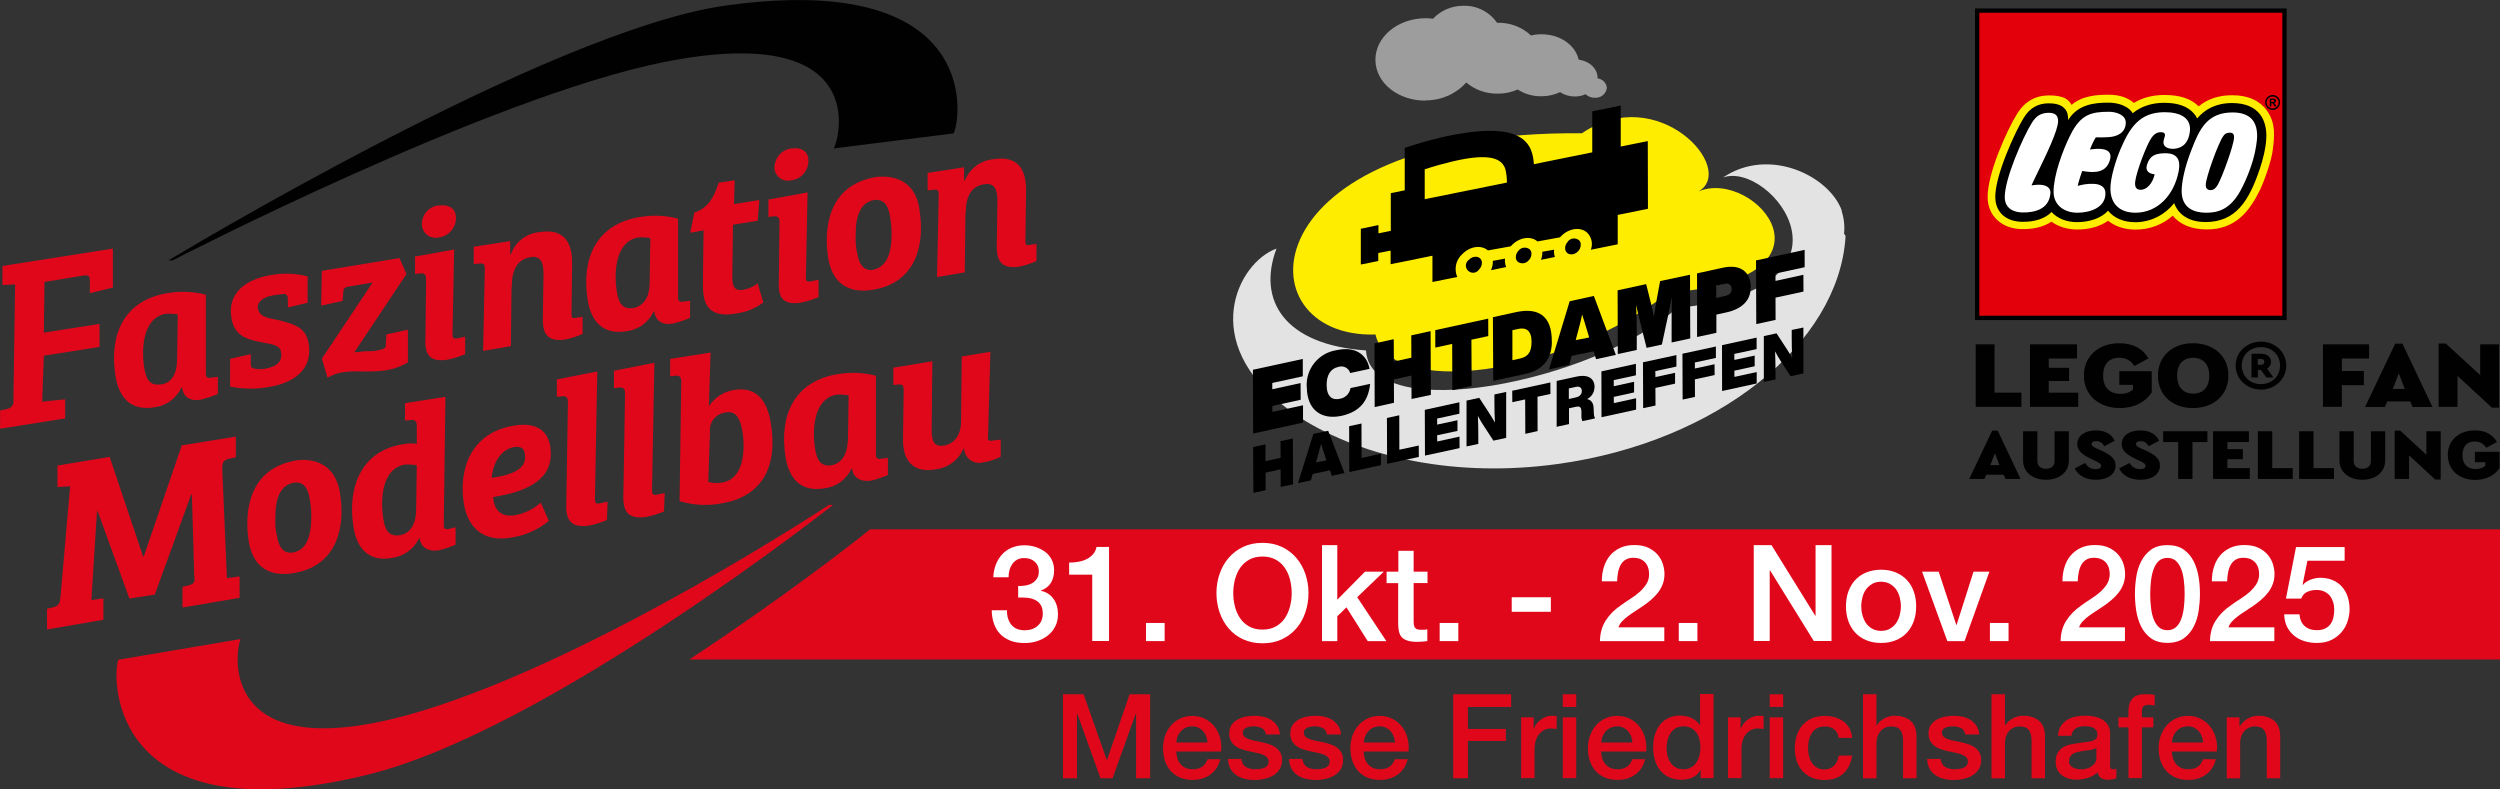 <svg viewBox="0 0 297.69 94" xmlns="http://www.w3.org/2000/svg" data-name="Ebene 2" id="Ebene_2">
  <rect x="0" y="0" width="297.69" height="94" fill="#333333" stroke="none"/>
  <defs>
    <style>
      .cls-1, .cls-2, .cls-3 {
        fill-rule: evenodd;
      }

      .cls-1, .cls-4 {
        fill: #ffed00;
      }

      .cls-5 {
        fill: #010101;
      }

      .cls-6 {
        fill: #e3e3e3;
      }

      .cls-7 {
        fill: #9d9d9d;
      }

      .cls-8 {
        isolation: isolate;
      }

      .cls-9 {
        fill: #fff;
      }

      .cls-3 {
        fill: #e3000b;
      }

      .cls-10 {
        fill: #e1071b;
      }
    </style>
  </defs>
  <g data-name="Ebene 1" id="Ebene_1-2">
    <path d="M103.61,63.03l-1.3,1.03c-.7.55-9.17,7.2-20.23,14.47h215.61v-15.5H103.61Z" class="cls-10"></path>
    <g data-name="Ebene 1-2" id="Ebene_1-2">
      <path d="M98.7,60.13s-27.33,18.05-48.32,24.48c-23.64,7.19-22.61-6.04-21.74-8.51l-14.55,2.46c-.84,2.46-.76,21.09,29.6,13.71,21.37-5.2,55.51-32.15,55.51-32.15h-.5Z" class="cls-10"></path>
      <path d="M20.54,31.01S58.25,11.54,79.15,7.37c23.53-4.64,21.18,8.03,20.14,10.3l14.27-1.79c1.04-2.35,2.83-19.39-27.14-15.22C65.33,3.59,20.06,31.01,20.06,31.01" class="cls-5"></path>
      <g>
        <path d="M13.07,54.45l3.97,11.81h.08l4.53-13.23,6.43-1.04v2.46l-.95.2c-.56.2-.67.48-.67,1.15l.56,13.04,1.51-.2v2.55l-6.8,1.15v-2.46l.84-.2c.56-.2.67-.39.56-1.15l-.28-9.65h-.08l-4.34,11.92-3.02.48-3.78-10.41h-.08l-.67,10.58,1.43-.2v2.55l-6.71,1.15v-2.46l.84-.2c.56-.2.67-.39.76-1.15l1.15-13.23-1.51.08v-2.55l6.24-1.04v.06Z" class="cls-10"></path>
        <path d="M40.48,58.71c.67,3.97-.28,8.7-5.57,9.54-2.94.48-4.81-.84-5.29-3.78-.56-3.58,0-8.7,5.68-9.65,1.59-.2,4.53,0,5.2,3.89h-.03ZM37.07,61.45c0-.7-.08-1.4-.2-2.07-.2-1.31-.76-2.07-1.9-1.9-1.51.28-2.18,1.71-2.18,4.06-.03.78,0,1.59.2,2.35.2,1.23.76,2.07,1.9,1.9,1.51-.28,2.18-1.71,2.18-4.34Z" class="cls-10"></path>
        <path d="M52.85,62.51c0,.39.08.56.56.48l.84-.2v2.07c-.64.28-1.31.5-1.99.67-1.31.2-2.18-.39-2.27-1.43h-.08c-.64,1.29-1.87,2.18-3.3,2.35-2.83.48-4.17-1.31-4.53-3.78-.76-4.92,1.15-8.98,5.76-9.74.59-.14,1.2-.17,1.79-.08v-2.18c0-.48-.2-.67-.56-.67l-.84.08v-2.07l4.81-.76-.2,15.22v.03ZM49.55,60.8l.08-5.4c-.48-.08-.95-.11-1.43-.08-2.74.48-2.94,4.17-2.55,6.52.2,1.15.56,2.07,1.9,1.9s1.99-1.43,1.99-2.94Z" class="cls-10"></path>
        <path d="M65.52,53.22c.56,3.69-2.46,5.29-6.8,5.96.08,1.31.76,2.46,2.55,2.18,1.18-.2,2.24-.73,3.13-1.51l.95,2.18c-1.29,1.06-2.88,1.76-4.53,1.99-3.3.56-5.09-1.23-5.57-3.97-.67-3.97.67-8.51,5.96-9.37,2.46-.39,3.97.39,4.34,2.55h-.03ZM61.27,53.22c-1.71.28-2.55,1.99-2.74,3.69,2.66-.39,4.25-1.15,3.97-2.83-.08-.76-.56-.95-1.23-.84v-.03Z" class="cls-10"></path>
        <path d="M71.12,44.24l-.28,15.22c0,.48.2.56.56.48l.95-.2-.08,2.18c-.7.31-1.43.53-2.18.67-1.99.28-2.74-.56-2.66-2.55l.2-12.2c0-.48-.2-.67-.56-.67l-.76.08v-2.07s4.81-.95,4.81-.95Z" class="cls-10"></path>
        <path d="M77.92,43.21l-.28,15.22c0,.48.2.56.56.48l.95-.2-.08,2.18c-.7.31-1.43.53-2.18.67-1.99.28-2.74-.56-2.66-2.55l.2-12.2c0-.48-.2-.67-.56-.67l-.76.08v-2.07s4.81-.95,4.81-.95Z" class="cls-10"></path>
        <path d="M84.44,48.33h0c.7-1.04,1.79-1.73,3.02-1.9,2.35-.39,3.89.95,4.34,4.06.84,5.2-1.15,8.7-5.96,9.46-1.65.31-3.33.2-4.92-.28l.2-14.27c0-.48-.2-.67-.56-.67l-.76.08v-2.07l4.81-.76-.2,6.32.03.03ZM84.35,57.39c.53.14,1.06.17,1.59.08,2.66-.39,2.83-3.89,2.46-6.16-.28-1.59-.84-2.46-2.07-2.18-1.12.17-1.9,1.15-1.79,2.27l-.2,5.96v.03Z" class="cls-10"></path>
        <path d="M104.3,54.17c0,.39.2.48.48.48.08,0,.39-.08.56-.08.14,0,.28,0,.39-.08v2.07c-.64.28-1.31.5-1.99.67-1.43.2-2.18-.48-2.27-1.43h-.08c-.59,1.29-1.82,2.18-3.22,2.35-2.94.48-4.25-1.31-4.64-3.78-.76-4.92,1.04-8.98,6.24-9.82,1.51-.25,3.05-.2,4.53.2v9.46-.03ZM100.97,52.47l.08-5.4c-.48-.08-.95-.11-1.43-.08-2.74.48-2.94,4.17-2.55,6.52.2,1.15.56,2.07,1.9,1.9,1.15-.2,1.9-1.15,1.99-2.94Z" class="cls-10"></path>
        <path d="M117.62,51.99c0,.39.08.56.48.48.2,0,.48-.08.67-.08.14,0,.28,0,.39-.08v2.07c-.64.34-1.34.56-2.07.67-.92.28-1.93-.25-2.21-1.2-.03-.14-.06-.28-.08-.42h-.08c-.59,1.37-1.85,2.29-3.3,2.46-2.66.48-3.97-1.04-3.89-3.69l.08-5.76c0-.56-.2-.67-.56-.67l-.67.08v-2.07l4.64-.76-.08,8.14c0,1.43.28,2.07,1.51,1.9.95-.2,1.99-.95,1.99-2.94l.08-7.67,3.41-.56-.28,10.13-.03-.03Z" class="cls-10"></path>
      </g>
      <g>
        <path d="M0,48.89l.84-.2c.48-.06.84-.5.76-1.01v-.03l.2-13.79-1.51.08v-2.27l13.15-2.07v4.64l-2.74.67v-1.43c0-.56-.08-.76-.76-.67l-4.64.76-.08,6.04,6.63-1.04v2.74l-6.63,1.04-.2,5.48,2.74-.28v2.27l-7.75,1.23s0-2.18,0-2.18Z" class="cls-10"></path>
        <path d="M24.51,44.52c0,.39.2.48.48.48.08,0,.39-.08.56-.08.14,0,.28,0,.39-.08v2.07c-.64.28-1.31.5-1.99.67-1.43.28-2.18-.48-2.27-1.43h-.08c-.59,1.29-1.82,2.18-3.22,2.35-2.94.48-4.25-1.31-4.64-3.78-.76-4.92,1.04-8.98,6.24-9.82,1.51-.25,3.05-.2,4.53.2v9.46-.03ZM21.09,42.84l.08-5.4c-.48-.08-.95-.11-1.43-.08-2.74.48-2.94,4.17-2.55,6.52.2,1.15.56,2.07,1.9,1.9,1.15-.08,1.99-1.04,1.99-2.94Z" class="cls-10"></path>
        <path d="M32.43,35.18c-1.04.2-1.9.76-1.71,1.59s.76,1.04,2.27,1.31c2.35.56,3.5,1.04,3.78,2.94.39,2.66-1.31,4.53-4.92,5.09-1.48.25-2.99.22-4.45-.08v-3.3l2.46-.56v1.15c0,.39.08.48.39.56.48.11.95.11,1.43,0,1.15-.2,1.99-.76,1.79-1.9-.08-.84-.84-.95-2.35-1.23-2.18-.39-3.3-1.04-3.58-3.02-.39-2.55,1.31-4.45,4.92-5.01,1.37-.22,2.8-.17,4.17.2v3.13l-2.35.56v-.95c0-.39-.08-.56-.39-.67-.56.08-.95.08-1.43.2h-.03Z" class="cls-10"></path>
        <path d="M38.38,32.24l9.18-1.51.84,1.9-6.24,9.37c.17-.08.36-.11.56-.08,1.04-.2,1.51,0,2.27-.2s.95-.2.95-.67l.08-1.23,2.55-.56v3.89c-.81.48-1.71.81-2.66.95-1.79.28-3.3,0-4.92.2-.7.08-1.37.31-1.99.67l-.67-2.27,6.04-9.06-2.83.48c-.48.08-.67.2-.67.76l-.08.95-2.55.56.08-4.06.06-.08Z" class="cls-10"></path>
        <path d="M54.08,29.69l-.2,10.13c0,.39.08.56.56.48l.95-.2v2.07c-.7.31-1.43.53-2.18.67-1.99.28-2.66-.56-2.55-2.55l.08-7.08c0-.48-.2-.67-.56-.67l-.76.08v-2.07l4.64-.84v-.03ZM52.29,24.49c1.04-.2,1.9.28,1.99,1.23.14,1.26-.78,2.41-2.04,2.55h0c-.87.22-1.73-.31-1.96-1.18,0-.06,0-.11-.03-.17-.14-1.23.76-2.32,1.96-2.46h.11l-.03.03Z" class="cls-10"></path>
        <path d="M60.91,34.23l-.08,6.99-3.3.56.2-9.74c0-.56-.08-.67-.56-.67l-.76.08v-2.07l4.34-.67v1.59h.08c.5-1.48,1.85-2.52,3.41-2.66,2.46-.39,3.89.67,3.89,3.69l-.08,6.04c0,.48.08.56.56.48.17-.03.31-.08.48-.08.11,0,.2,0,.28-.08v2.07c-.67.31-1.37.53-2.07.67-1.99.28-2.66-.56-2.66-2.35l.08-5.48c0-1.23-.28-2.18-1.51-1.99-1.59.28-2.27,1.43-2.27,3.58l-.03.03Z" class="cls-10"></path>
        <path d="M80.74,35.46c0,.39.2.48.48.48.08,0,.39-.08.56-.08.14,0,.28,0,.39-.08v2.07c-.64.28-1.31.5-1.99.67-1.43.28-2.18-.48-2.27-1.43h-.08c-.59,1.29-1.82,2.18-3.22,2.35-2.94.48-4.25-1.31-4.64-3.78-.76-4.92,1.04-8.98,6.24-9.82,1.51-.25,3.05-.2,4.53.2v9.46-.03ZM77.36,33.75l.08-5.4c-.48-.08-.95-.11-1.43-.08-2.74.48-2.94,4.17-2.55,6.52.2,1.15.56,2.07,1.9,1.9,1.15-.2,1.99-1.15,1.99-2.94Z" class="cls-10"></path>
        <path d="M82.64,25.33c1.71-.56,2.35-1.79,2.94-3.58l1.9-.28-.08,2.83,3.02-.48-.2,2.46-2.94.48-.08,6.16c0,1.43.39,1.71,1.31,1.59.62-.11,1.2-.36,1.71-.76l.67,2.27c-.95.7-2.04,1.15-3.22,1.31-3.78.67-3.97-1.71-3.97-3.58l.08-6.32-1.59.28.48-2.35-.03-.03Z" class="cls-10"></path>
        <path d="M96.16,22.9l-.2,10.13c0,.39.08.56.56.48l.95-.2v2.07c-.7.31-1.43.53-2.18.67-1.99.28-2.66-.56-2.55-2.55l.08-7.08c0-.48-.2-.67-.56-.67l-.76.08v-2.07l4.64-.84v-.03ZM94.26,17.69c1.04-.2,1.9.28,1.99,1.23.14,1.26-.78,2.41-2.04,2.55h0c-.87.22-1.73-.31-1.96-1.18,0-.06,0-.11-.03-.17-.06-1.23.84-2.32,2.07-2.46l-.03.03Z" class="cls-10"></path>
        <path d="M109.48,24.97c.67,3.97-.28,8.7-5.57,9.54-2.94.48-4.81-.84-5.29-3.78-.56-3.58,0-8.7,5.68-9.65,1.71-.2,4.64.08,5.2,3.89h-.03ZM106.17,27.79c0-.7-.08-1.4-.2-2.07-.2-1.31-.76-2.07-1.9-1.9-1.51.28-2.18,1.71-2.18,4.06-.03.78,0,1.59.2,2.35.2,1.23.76,2.07,1.9,1.9,1.51-.39,2.18-1.71,2.18-4.34Z" class="cls-10"></path>
        <path d="M114.96,25.44l-.08,6.99-3.3.56.2-9.74c0-.56-.08-.67-.56-.67l-.76.08v-2.07l4.34-.67v1.59h.08c.59-1.43,1.87-2.41,3.41-2.55,2.46-.39,3.89.67,3.89,3.69l-.08,6.04c0,.48.08.56.56.48.17-.03.31-.08.48-.08.11,0,.2,0,.28-.08v2.07c-.67.31-1.37.53-2.07.67-1.99.28-2.66-.56-2.66-2.35l.08-5.48c0-1.23-.28-2.18-1.51-1.99-1.59.2-2.27,1.43-2.27,3.5h-.03Z" class="cls-10"></path>
      </g>
    </g>
    <g>
      <g>
        <path d="M219.32,25.1c-1.44-4.1-8.62-7.7-14.16-3.96,5.71-2.08,17.89,13.35-5.46,15.52-9.86,8.87-36.52,14.12-37.04,5.07-9.68-.67-12.99-5.93-10.66-12.13-4.6,1.66-9.42,11.14,1.33,19.09v.04l.55.39c.29.21.6.42.93.62,7.71,4.88,18.81,7.15,30.68,5.51,18.98-2.61,33.47-14.31,34.27-27.06,0-.13-.07-.26-.18-.34.1-.92,0-1.85-.29-2.73" class="cls-6"></path>
        <path d="M202.28,22.78c4.56-2.7-4.88-13.07-13.91-6.91-39.91-.36-40.64,24.49-24.58,23.96,1.66,7.52,21.74,5.11,34.92-4.99,21.62-1.62,10.31-14.81,3.6-12.07" class="cls-4"></path>
      </g>
      <polygon points="152.48 52.53 152.49 54.52 150.69 54.91 150.69 52.91 149.22 53.23 149.25 58.69 150.71 58.37 150.7 56.28 152.49 55.88 152.5 57.98 153.97 57.67 153.95 52.21 152.48 52.53"></polygon>
      <path d="M157.95,54.82l-.39-1.17c-.09-.26-.17-.55-.25-.81-.08.31-.16.62-.24.91l-.37,1.32,1.26-.26ZM158.35,56l-2.04.44-.21.76-1.54.33,1.83-5.86,1.76-.38,1.95,5.04-1.51.33-.23-.67Z"></path>
      <polygon points="164.44 54.02 164.44 55.39 160.67 56.21 160.65 50.75 162.12 50.43 162.13 54.53 164.44 54.02"></polygon>
      <polygon points="168.94 53.05 168.95 54.41 165.17 55.23 165.15 49.77 166.62 49.45 166.63 53.55 168.94 53.05"></polygon>
      <polygon points="171.13 49.84 171.13 50.56 173.55 50.04 173.55 51.31 171.13 51.83 171.14 52.57 173.79 51.99 173.8 53.36 169.68 54.25 169.66 48.8 173.78 47.9 173.78 49.26 171.13 49.84"></polygon>
      <path d="M179.35,46.68v5.46l-1.52.33-1.11-1.7c-.27-.4-.51-.81-.74-1.24.04.83.05,1.57.05,2.46v.87l-1.4.3v-5.46l1.51-.33,1.11,1.7c.22.34.52.8.76,1.25-.04-.83-.06-1.57-.06-2.46v-.89l1.39-.3Z"></path>
      <polygon points="184.62 46.91 183.08 47.24 183.09 51.33 181.63 51.66 181.61 47.56 180.08 47.89 180.07 46.53 184.61 45.54 184.62 46.91"></polygon>
      <path d="M188.36,46.61c0-.44-.23-.63-.67-.55l-.88.19v1.26l.81-.18c.5-.11.73-.39.73-.73M189.86,46.12c0,.59-.34,1.14-.88,1.4.55.11.76.53.78,1.06l.03.65c0,.21.05.41.14.59l-1.51.33c-.08-.19-.12-.39-.11-.6v-.55c0-.62-.31-.65-.72-.55l-.76.17v1.88l-1.47.32v-5.46l2.34-.51c1.51-.33,2.18.29,2.18,1.27"></path>
      <polygon points="192.16 45.26 192.16 45.99 194.58 45.46 194.58 46.73 192.16 47.26 192.17 48 194.82 47.42 194.82 48.78 190.7 49.68 190.69 44.22 194.8 43.32 194.8 44.69 192.16 45.26"></polygon>
      <polygon points="197.11 44.19 197.12 44.9 199.46 44.39 199.46 45.68 197.12 46.19 197.13 48.29 195.66 48.6 195.64 43.14 199.62 42.28 199.62 43.65 197.11 44.19"></polygon>
      <polygon points="201.82 43.16 201.82 43.88 204.16 43.37 204.17 44.66 201.82 45.17 201.83 47.26 200.36 47.58 200.34 42.12 204.32 41.26 204.32 42.62 201.82 43.16"></polygon>
      <polygon points="206.52 42.14 206.52 42.86 208.94 42.34 208.94 43.61 206.52 44.14 206.53 44.88 209.18 44.3 209.18 45.66 205.06 46.56 205.05 41.1 209.17 40.2 209.17 41.57 206.52 42.14"></polygon>
      <path d="M214.74,39.01v5.46l-1.52.33-1.11-1.7c-.27-.41-.52-.83-.74-1.26.03.83.05,1.57.05,2.45v.89l-1.39.3v-5.46l1.51-.33,1.11,1.7c.22.34.52.8.76,1.25-.04-.83-.06-1.57-.06-2.46v-.89l1.39-.29Z"></path>
      <polygon points="151.5 45.6 151.5 46.35 154.87 45.61 154.88 47.6 151.51 48.34 151.51 49.05 155.16 48.26 155.16 50.32 149.22 51.62 149.19 44.03 155.13 42.74 155.13 44.81 151.5 45.6"></polygon>
      <path d="M155.6,46.11c-.14-2.16,1.39-4.07,3.53-4.41,2.22-.49,3.62.47,3.95,2.22l-2.3.5c-.18-.59-.79-.92-1.38-.74-.02,0-.04.01-.07.02-.88.19-1.36.96-1.36,2.12,0,1.44.7,1.88,1.61,1.66.64-.12,1.14-.63,1.23-1.27l2.34-.5c-.22,2.11-1.3,3.33-3.38,3.8-2.39.52-4.13-.66-4.16-3.4"></path>
      <polygon points="170.35 39.43 170.38 47.02 168.08 47.51 168.07 44.72 165.98 45.18 165.99 47.96 163.69 48.47 163.67 40.89 165.96 40.39 165.98 43.05 168.06 42.59 168.05 39.93 170.35 39.43"></polygon>
      <polygon points="177.22 40.02 175.21 40.45 175.24 45.96 172.94 46.46 172.92 40.95 170.91 41.39 170.91 39.31 177.21 37.94 177.22 40.02"></polygon>
      <g>
        <path d="M180.77,39.17l-.68.15v3.57l.92-.2c.94-.21,1.37-.78,1.36-2.01,0-1.34-.66-1.72-1.61-1.51M184.79,40.67c0,1.92-.9,3.39-3.28,3.88l-3.7.8-.04-7.58,2.83-.62c2.64-.55,4.2.52,4.18,3.48"></path>
        <path d="M189.23,40.17l-.5-1.66c-.11-.35-.23-.71-.34-1.06-.08.39-.16.79-.27,1.19l-.49,1.86,1.61-.32ZM189.76,41.83l-2.62.55-.27,1.06-2.42.55,2.46-8.12,2.88-.63,2.62,7.02-2.36.51-.28-.95Z"></path>
        <path d="M201.24,32.72l.03,7.58-2.22.48v-2.15c0-1.17,0-2.17.03-3.29-.09.47-.18.91-.29,1.48l-.9,4.21-1.82.39-.95-3.81c-.12-.51-.22-.91-.3-1.33.06,1.11.08,2.08.08,3.24v2.15l-2.26.49-.02-7.59,3.4-.74.68,2.73c.09.37.18.78.24,1.18.06-.43.12-.87.19-1.28l.55-2.99,3.53-.75Z"></path>
        <path d="M205.39,33.8l-1.03.23v1.45l1.03-.23c.49-.11.81-.35.8-.83.03-.33-.2-.62-.53-.65-.09,0-.19,0-.28.04M208.45,34.35c0,1.39-1,2.43-2.84,2.84l-1.23.27v2.17l-2.3.5v-7.58l3.11-.68c2.11-.45,3.33.55,3.29,2.48"></path>
      </g>
      <polygon points="211.42 32.57 211.42 33.45 214.74 32.72 214.75 34.72 211.42 35.44 211.43 38.09 209.13 38.59 209.1 31.01 214.89 29.75 214.89 31.82 211.42 32.57"></polygon>
      <g>
        <path d="M169.76,11.95c1.84.02,3.6-.76,4.84-2.12,1.06.89,2.41,1.36,3.8,1.32.8,0,1.59-.17,2.32-.49.86.55,1.86.83,2.87.8.75,0,1.5-.17,2.18-.49.53.35,1.15.53,1.78.52.43,0,.85-.09,1.25-.27.3.28.7.43,1.11.42.72.05,1.36-.48,1.43-1.2-.07-.58-.53-1.04-1.11-1.11v-.07c0-1.11-.98-1.99-2.25-2.16-.39-1.74-2.25-3.05-4.48-3.02-.4,0-.8.05-1.19.15-1.08-1.02-2.53-1.56-4.01-1.52h-.04c-.91-1.31-2.42-2.08-4.02-2.02-1.36-.01-2.66.54-3.6,1.54-.32-.04-.64-.06-.96-.06-3.29.04-5.93,2.26-5.9,4.99s2.73,4.86,6.02,4.82" class="cls-7"></path>
        <path d="M169.65,23.72v-3.56c1.18-.39,2.28-.69,3.29-.93,4.68-1.11,5.94-.25,6.31.91.13.52.19,1.06.19,1.6l-9.8,1.98ZM196.21,16.8l-3.22.65v-4.88l-3.39.69v4.88l-2.27.46-4.68.95c-.17-2.29-1.03-5.38-10.71-3.26-1.58.36-3.14.8-4.67,1.32v5.05l-1.66.34v4.49l-1.47.3v-.99l-2.1.44v4.26l2.08-.42v-.95l1.47-.29v1.62l1.25-.25,3.73-.76v3.13l2.95-.6c-.4-.95-.16-2.05.62-2.74.92-.92,2.22-1.11,3.04-.42l2.72-.49c.05-.06.09-.11.14-.16.92-.92,2.24-1.11,3.04-.42l2.68-.49.16-.17c.95-.95,2.36-1.11,3.13-.33.49.54.64,1.3.38,1.98l3.2-.65v-3.5l3.6-.73-.02-8.08Z"></path>
        <path d="M185.09,29.72l-1.44.26c.02.33-.04.65-.16.96l1.66-.34c-.1-.28-.13-.58-.09-.88"></path>
        <path d="M179.22,30.79l-1.46.27c.02.38-.06.76-.22,1.11l1.81-.37c-.13-.32-.18-.66-.14-1"></path>
        <path d="M186.71,28.76c-.2.19-.32.45-.34.73-.02.22.05.44.21.6.08.08.18.14.29.17.3.08.62.01.86-.18.06-.04.11-.09.16-.14.22-.21.34-.49.34-.79.02-.21-.06-.41-.21-.55-.4-.32-.99-.26-1.32.14"></path>
        <path d="M175.89,30.58c-.35-.05-.71.07-.95.33-.4.26-.51.79-.25,1.18s.79.51,1.18.25c.1-.07.19-.15.25-.25.22-.21.34-.5.34-.8,0-.19-.07-.38-.21-.52-.1-.1-.23-.16-.37-.19"></path>
        <path d="M180.84,29.83c-.2.19-.32.45-.34.72-.02.22.05.44.2.6.41.32.99.26,1.32-.14.22-.21.34-.5.34-.8,0-.19-.07-.38-.21-.52-.41-.32-.99-.26-1.32.14"></path>
      </g>
    </g>
    <g class="cls-8">
      <path d="M121.21,69.78c.3.01.6-.01.9-.06.3-.05.57-.15.8-.28.23-.13.42-.32.57-.55s.22-.52.22-.86c0-.48-.16-.86-.49-1.15-.33-.29-.74-.43-1.26-.43-.32,0-.6.06-.83.19-.23.13-.43.3-.58.52-.15.22-.27.46-.34.74-.07.27-.11.55-.1.84h-1.82c.02-.54.12-1.05.3-1.51.18-.46.43-.87.74-1.21.31-.34.7-.61,1.14-.8.45-.19.95-.29,1.52-.29.44,0,.87.06,1.29.19.42.13.8.32,1.14.56s.61.56.81.94c.2.38.3.81.3,1.3,0,.57-.13,1.06-.38,1.48-.26.42-.66.73-1.2.92v.03c.64.13,1.14.45,1.5.95s.54,1.12.54,1.85c0,.53-.11,1.01-.32,1.43-.21.42-.5.78-.86,1.07-.36.29-.78.52-1.26.68-.48.16-.99.24-1.52.24-.65,0-1.22-.09-1.7-.28s-.89-.45-1.22-.79c-.33-.34-.57-.75-.74-1.23-.17-.48-.26-1.01-.27-1.6h1.82c-.02.68.15,1.25.5,1.7.36.45.89.68,1.61.68.61,0,1.12-.17,1.53-.52.41-.35.62-.84.62-1.48,0-.44-.09-.78-.26-1.04-.17-.26-.39-.45-.67-.58s-.59-.22-.94-.25-.7-.04-1.06-.03v-1.36Z" class="cls-9"></path>
      <path d="M127.31,66.99c.38,0,.76-.03,1.12-.1.36-.06.69-.17.98-.32.29-.15.54-.34.75-.58s.34-.52.41-.86h1.49v11.2h-2v-7.9h-2.75v-1.44Z" class="cls-9"></path>
      <path d="M136.46,74.18h2.22v2.16h-2.22v-2.16Z" class="cls-9"></path>
      <path d="M150.33,64.64c.85,0,1.62.16,2.3.48.68.32,1.25.75,1.72,1.3.47.54.83,1.18,1.08,1.9s.38,1.49.38,2.3-.13,1.59-.38,2.32-.61,1.36-1.08,1.9c-.47.54-1.04.97-1.72,1.29s-1.44.47-2.3.47-1.62-.16-2.3-.47c-.68-.31-1.25-.74-1.72-1.29s-.83-1.18-1.08-1.9-.38-1.5-.38-2.32.13-1.58.38-2.3.61-1.36,1.08-1.9,1.04-.98,1.72-1.3c.68-.32,1.44-.48,2.3-.48ZM150.33,66.27c-.61,0-1.13.12-1.58.37-.44.25-.8.57-1.08.98-.28.41-.48.88-.62,1.4-.13.52-.2,1.06-.2,1.6s.07,1.08.2,1.6c.13.52.34.99.62,1.4.28.41.64.74,1.08.98.44.25.97.37,1.58.37s1.13-.12,1.58-.37c.44-.25.8-.57,1.08-.98.28-.41.48-.88.62-1.4.13-.52.2-1.06.2-1.6s-.07-1.08-.2-1.6c-.13-.52-.34-.99-.62-1.4-.28-.41-.64-.74-1.08-.98-.44-.25-.97-.37-1.58-.37Z" class="cls-9"></path>
      <path d="M157.42,64.91h1.82v6.5l3.3-3.34h2.24l-3.17,3.04,3.47,5.23h-2.22l-2.53-4.02-1.09,1.06v2.96h-1.82v-11.42Z" class="cls-9"></path>
      <path d="M165.13,68.07h1.38v-2.48h1.82v2.48h1.65v1.36h-1.65v4.42c0,.19,0,.36.02.5s.05.26.11.35c.06.1.15.17.26.22.12.05.28.07.48.07.13,0,.26,0,.38,0,.13,0,.26-.02.38-.06v1.41c-.2.02-.4.04-.59.06-.19.02-.39.03-.59.03-.48,0-.87-.05-1.16-.14-.29-.09-.52-.22-.69-.4s-.28-.4-.34-.66-.09-.57-.1-.91v-4.88h-1.38v-1.36Z" class="cls-9"></path>
      <path d="M171.43,74.18h2.22v2.16h-2.22v-2.16Z" class="cls-9"></path>
      <path d="M180.01,71.12h4.66v1.73h-4.66v-1.73Z" class="cls-9"></path>
      <path d="M198.17,76.34h-7.65c.01-.93.23-1.74.67-2.43s1.03-1.3,1.79-1.81c.36-.27.74-.53,1.14-.78.39-.25.76-.52,1.09-.81s.6-.6.82-.94.33-.72.34-1.16c0-.2-.02-.42-.07-.65-.05-.23-.14-.44-.28-.64s-.33-.36-.58-.5c-.25-.13-.57-.2-.96-.2-.36,0-.66.07-.9.22-.24.14-.43.34-.58.59-.14.25-.25.55-.32.89-.07.34-.11.71-.12,1.1h-1.82c0-.62.08-1.19.25-1.72.17-.53.41-.98.74-1.37.33-.38.73-.68,1.21-.9.47-.22,1.03-.33,1.66-.33.68,0,1.25.11,1.71.34s.83.51,1.11.85c.28.34.48.71.6,1.11.12.4.18.78.18,1.14,0,.45-.07.85-.21,1.22-.14.36-.33.7-.56,1-.23.3-.5.58-.8.84-.3.26-.61.5-.93.72s-.64.44-.96.64c-.32.2-.62.41-.89.61-.27.2-.51.41-.71.63s-.34.45-.42.7h5.46v1.63Z" class="cls-9"></path>
      <path d="M199.9,74.18h2.22v2.16h-2.22v-2.16Z" class="cls-9"></path>
      <path d="M208.83,64.91h2.11l5.22,8.42h.03v-8.42h1.9v11.42h-2.11l-5.2-8.4h-.05v8.4h-1.9v-11.42Z" class="cls-9"></path>
      <path d="M223.99,76.56c-.66,0-1.25-.11-1.77-.33-.52-.22-.96-.52-1.31-.9s-.63-.84-.82-1.38-.28-1.12-.28-1.76.09-1.21.28-1.74.46-.99.82-1.38c.36-.38.79-.69,1.31-.9s1.11-.33,1.77-.33,1.25.11,1.77.33c.52.22.95.52,1.31.9.36.38.63.84.82,1.38s.28,1.11.28,1.74-.09,1.23-.28,1.76-.46.99-.82,1.38-.79.69-1.31.9c-.52.22-1.11.33-1.77.33ZM223.99,75.12c.41,0,.76-.08,1.06-.26.3-.17.54-.39.74-.67.19-.28.33-.59.42-.94.09-.35.14-.7.14-1.06s-.05-.7-.14-1.06c-.09-.35-.23-.66-.42-.94-.19-.27-.44-.49-.74-.66-.3-.17-.65-.26-1.06-.26s-.76.08-1.06.26-.54.39-.74.66c-.19.27-.33.58-.42.94-.09.35-.14.7-.14,1.06s.04.72.14,1.06.23.66.42.94c.19.28.44.5.74.67s.65.26,1.06.26Z" class="cls-9"></path>
      <path d="M228.87,68.07h1.98l2.1,6.35h.03l2.02-6.35h1.89l-2.96,8.27h-2.05l-3.01-8.27Z" class="cls-9"></path>
      <path d="M236.95,74.18h2.22v2.16h-2.22v-2.16Z" class="cls-9"></path>
      <path d="M253.02,76.34h-7.65c.01-.93.23-1.74.67-2.43s1.04-1.3,1.79-1.81c.36-.27.74-.53,1.14-.78.39-.25.76-.52,1.09-.81s.6-.6.82-.94c.21-.34.32-.72.34-1.16,0-.2-.02-.42-.07-.65-.05-.23-.14-.44-.28-.64s-.33-.36-.58-.5c-.25-.13-.57-.2-.96-.2-.36,0-.66.07-.9.22-.24.14-.43.34-.58.59-.14.25-.25.55-.32.89-.07.34-.11.71-.12,1.1h-1.82c0-.62.08-1.19.25-1.72.17-.53.41-.98.74-1.37.33-.38.73-.68,1.21-.9.47-.22,1.03-.33,1.66-.33.68,0,1.25.11,1.71.34s.83.51,1.11.85c.28.34.48.71.6,1.11.12.4.18.78.18,1.14,0,.45-.07.85-.21,1.22-.14.36-.32.7-.56,1-.23.3-.5.58-.8.84s-.61.5-.93.72-.64.44-.96.64c-.32.2-.62.41-.89.61-.27.2-.51.41-.71.63s-.34.45-.42.7h5.46v1.63Z" class="cls-9"></path>
      <path d="M258.09,64.91c.8,0,1.45.18,1.96.55.51.37.9.84,1.18,1.41s.47,1.2.58,1.88.15,1.34.15,1.98-.05,1.3-.15,1.98-.29,1.31-.58,1.88c-.28.57-.68,1.04-1.18,1.41-.51.37-1.16.55-1.96.55s-1.45-.18-1.96-.55c-.51-.37-.9-.84-1.18-1.41-.28-.57-.47-1.2-.58-1.88-.1-.68-.15-1.34-.15-1.98s.05-1.3.15-1.98c.1-.68.29-1.31.58-1.88.28-.57.68-1.04,1.18-1.41.51-.37,1.16-.55,1.96-.55ZM258.09,75.04c.39,0,.72-.11.99-.34.27-.23.48-.54.63-.93.15-.39.26-.84.33-1.37.06-.52.1-1.08.1-1.66s-.03-1.14-.1-1.66c-.06-.52-.17-.97-.33-1.37-.16-.39-.37-.71-.63-.94-.27-.23-.6-.34-.99-.34s-.74.12-1,.34c-.26.23-.47.54-.62.94-.16.39-.26.85-.33,1.37-.06.52-.1,1.07-.1,1.66s.03,1.14.1,1.66c.06.52.17.98.33,1.37.15.39.36.7.62.93.26.23.59.34,1,.34Z" class="cls-9"></path>
      <path d="M270.81,76.34h-7.65c.01-.93.23-1.74.67-2.43s1.03-1.3,1.79-1.81c.36-.27.74-.53,1.14-.78.39-.25.76-.52,1.09-.81.33-.29.6-.6.82-.94.21-.34.33-.72.34-1.16,0-.2-.02-.42-.07-.65-.05-.23-.14-.44-.28-.64s-.33-.36-.58-.5c-.25-.13-.57-.2-.96-.2-.36,0-.66.07-.9.22-.24.14-.43.34-.58.59-.14.25-.25.55-.32.89-.07.34-.11.71-.12,1.1h-1.82c0-.62.08-1.19.25-1.72.17-.53.41-.98.74-1.37.33-.38.73-.68,1.21-.9s1.03-.33,1.66-.33c.68,0,1.25.11,1.71.34.46.22.83.51,1.11.85.28.34.48.71.6,1.11.12.4.18.78.18,1.14,0,.45-.07.85-.21,1.22-.14.36-.33.7-.56,1-.23.3-.5.58-.8.84s-.61.5-.93.72-.64.44-.96.64c-.32.2-.62.41-.89.61-.27.2-.51.41-.71.63-.2.22-.34.45-.42.7h5.46v1.63Z" class="cls-9"></path>
      <path d="M273.4,65.14h5.79v1.63h-4.43l-.58,2.85.03.03c.25-.28.56-.49.94-.63.38-.14.75-.22,1.13-.22.55,0,1.05.09,1.49.28s.81.45,1.1.78c.3.34.52.73.68,1.19.15.46.23.96.23,1.49,0,.45-.07.91-.22,1.38-.14.47-.37.91-.69,1.3-.32.39-.72.71-1.21.96-.49.25-1.08.38-1.76.38-.54,0-1.05-.07-1.51-.22-.46-.14-.87-.36-1.22-.65-.35-.29-.63-.64-.84-1.06-.21-.42-.32-.91-.34-1.48h1.82c.05.61.26,1.07.62,1.4s.84.49,1.44.49c.38,0,.71-.06.98-.19s.48-.3.65-.53c.17-.22.28-.49.35-.78s.1-.62.1-.96c0-.31-.04-.61-.13-.89-.09-.28-.21-.53-.38-.74-.17-.21-.39-.38-.66-.51-.27-.13-.59-.19-.95-.19-.38,0-.74.07-1.08.22-.34.14-.58.41-.73.81h-1.82l1.2-6.13Z" class="cls-9"></path>
    </g>
    <g class="cls-8">
      <path d="M126.57,82.67h2.46l2.76,7.83h.03l2.69-7.83h2.44v10h-1.67v-7.71h-.03l-2.77,7.71h-1.44l-2.77-7.71h-.03v7.71h-1.67v-10Z" class="cls-10"></path>
      <path d="M140.07,89.46c0,.28.04.55.12.81.08.26.2.49.36.69s.36.35.6.47c.24.12.53.17.87.17.47,0,.84-.1,1.13-.3.28-.2.5-.5.64-.9h1.51c-.08.39-.23.74-.43,1.05-.21.31-.45.57-.74.78-.29.21-.61.37-.97.48-.36.11-.74.16-1.13.16-.57,0-1.07-.09-1.51-.28-.44-.19-.81-.45-1.11-.78-.3-.34-.53-.74-.69-1.2-.15-.47-.23-.98-.23-1.54,0-.51.08-1,.24-1.46s.4-.87.7-1.22.67-.63,1.1-.83c.43-.21.91-.31,1.46-.31.57,0,1.08.12,1.53.36s.83.55,1.13.95c.3.39.52.84.65,1.35s.17,1.03.1,1.58h-5.32ZM143.79,88.41c-.02-.25-.07-.5-.16-.73-.09-.23-.21-.44-.36-.61-.15-.17-.34-.31-.56-.42-.22-.11-.46-.16-.73-.16s-.53.05-.76.15c-.23.1-.42.23-.59.41-.16.17-.29.38-.39.61s-.15.49-.16.76h3.72Z" class="cls-10"></path>
      <path d="M147.81,90.34c.05.47.22.79.53.98.31.19.68.28,1.11.28.15,0,.32-.01.51-.03s.37-.07.54-.13c.17-.06.31-.16.41-.29.11-.13.16-.29.15-.5s-.08-.37-.22-.5c-.14-.13-.32-.24-.54-.32s-.47-.15-.75-.2c-.28-.06-.56-.12-.85-.18-.3-.07-.59-.14-.86-.24-.28-.09-.52-.22-.74-.38-.22-.16-.39-.36-.53-.61-.13-.25-.2-.55-.2-.92,0-.39.1-.72.29-.99.19-.27.43-.48.73-.64s.62-.28.98-.34c.36-.07.7-.1,1.03-.1.37,0,.73.04,1.07.12.34.08.65.21.92.39.27.18.5.41.69.69.18.29.3.63.34,1.03h-1.67c-.07-.38-.25-.64-.52-.77-.28-.13-.59-.2-.94-.2-.11,0-.25,0-.4.03-.15.02-.3.05-.43.11-.14.05-.25.13-.34.22-.09.1-.14.23-.14.39,0,.2.07.35.2.48s.31.22.53.3c.22.08.47.15.75.2.28.06.57.12.87.18.29.06.57.14.85.24.28.09.53.22.75.38.22.16.4.36.53.6.14.24.2.54.2.9,0,.43-.1.79-.29,1.09-.2.3-.45.54-.76.73-.31.19-.66.32-1.04.41-.38.08-.76.13-1.13.13-.46,0-.88-.05-1.27-.15-.39-.1-.72-.26-1.01-.47s-.51-.47-.67-.78c-.16-.31-.25-.68-.26-1.11h1.6Z" class="cls-10"></path>
      <path d="M155.08,90.34c.05.47.22.79.53.98.31.19.68.28,1.11.28.15,0,.32-.01.51-.03s.37-.07.54-.13c.17-.06.31-.16.41-.29.11-.13.16-.29.15-.5s-.08-.37-.22-.5c-.14-.13-.32-.24-.54-.32s-.47-.15-.75-.2c-.28-.06-.56-.12-.85-.18-.3-.07-.59-.14-.86-.24-.28-.09-.52-.22-.74-.38-.22-.16-.39-.36-.53-.61-.13-.25-.2-.55-.2-.92,0-.39.1-.72.29-.99.19-.27.43-.48.73-.64s.62-.28.98-.34c.36-.07.7-.1,1.03-.1.37,0,.73.04,1.07.12.34.08.65.21.92.39.27.18.5.41.69.69.18.29.3.63.34,1.03h-1.67c-.07-.38-.25-.64-.52-.77-.28-.13-.59-.2-.94-.2-.11,0-.25,0-.4.03-.15.02-.3.05-.43.11-.14.05-.25.13-.34.22-.09.1-.14.23-.14.39,0,.2.07.35.2.48s.31.22.53.3c.22.08.47.15.75.2.28.06.57.12.87.18.29.06.57.14.85.24.28.09.53.22.75.38.22.16.4.36.53.6.14.24.2.54.2.9,0,.43-.1.79-.29,1.09-.2.3-.45.54-.76.73-.31.19-.66.32-1.04.41-.38.08-.76.13-1.13.13-.46,0-.88-.05-1.27-.15-.39-.1-.72-.26-1.01-.47s-.51-.47-.67-.78c-.16-.31-.25-.68-.26-1.11h1.6Z" class="cls-10"></path>
      <path d="M162.38,89.46c0,.28.04.55.12.81.08.26.2.49.36.69s.36.35.6.47c.24.12.53.17.87.17.47,0,.84-.1,1.13-.3.28-.2.5-.5.64-.9h1.51c-.08.39-.23.74-.43,1.05-.21.31-.45.57-.74.78-.29.21-.61.37-.97.48-.36.11-.74.16-1.13.16-.57,0-1.07-.09-1.51-.28-.44-.19-.81-.45-1.11-.78-.3-.34-.53-.74-.69-1.2-.15-.47-.23-.98-.23-1.54,0-.51.08-1,.24-1.46s.4-.87.7-1.22.67-.63,1.1-.83c.43-.21.91-.31,1.46-.31.57,0,1.08.12,1.53.36s.83.55,1.13.95c.3.39.52.84.65,1.35s.17,1.03.1,1.58h-5.32ZM166.11,88.41c-.02-.25-.07-.5-.16-.73-.09-.23-.21-.44-.36-.61-.15-.17-.34-.31-.56-.42-.22-.11-.46-.16-.73-.16s-.53.05-.76.15c-.23.1-.42.23-.59.41-.16.17-.29.38-.39.61s-.15.49-.16.76h3.72Z" class="cls-10"></path>
      <path d="M173.04,82.67h6.9v1.51h-5.15v2.62h4.52v1.43h-4.52v4.44h-1.75v-10Z" class="cls-10"></path>
      <path d="M181.12,85.42h1.5v1.4h.03c.05-.2.14-.39.27-.57.14-.19.3-.36.49-.51s.4-.28.64-.37c.23-.09.47-.14.71-.14.19,0,.31,0,.38.01.07,0,.14.02.22.03v1.54c-.11-.02-.23-.04-.34-.05-.12-.01-.23-.02-.34-.02-.27,0-.53.05-.76.16s-.45.27-.62.48c-.18.21-.32.47-.42.78-.1.31-.15.66-.15,1.06v3.44h-1.6v-7.24Z" class="cls-10"></path>
      <path d="M186.09,82.67h1.6v1.51h-1.6v-1.51ZM186.09,85.42h1.6v7.24h-1.6v-7.24Z" class="cls-10"></path>
      <path d="M190.66,89.46c0,.28.04.55.12.81.08.26.2.49.36.69.16.2.36.35.6.47.24.12.53.17.87.17.47,0,.84-.1,1.13-.3.28-.2.5-.5.64-.9h1.51c-.08.39-.23.74-.43,1.05-.21.31-.45.57-.74.78s-.61.37-.97.48-.74.16-1.13.16c-.57,0-1.07-.09-1.51-.28-.44-.19-.81-.45-1.11-.78-.3-.34-.53-.74-.69-1.2-.15-.47-.23-.98-.23-1.54,0-.51.08-1,.25-1.46.16-.46.4-.87.7-1.22.3-.35.67-.63,1.1-.83.43-.21.91-.31,1.46-.31.57,0,1.08.12,1.53.36.45.24.83.55,1.13.95.3.39.52.84.65,1.35.14.51.17,1.03.11,1.58h-5.32ZM194.39,88.41c-.02-.25-.07-.5-.16-.73-.09-.23-.21-.44-.36-.61s-.34-.31-.56-.42c-.22-.11-.46-.16-.73-.16s-.53.05-.76.15c-.23.1-.42.23-.59.41s-.29.38-.39.61-.15.49-.16.76h3.72Z" class="cls-10"></path>
      <path d="M204.02,92.66h-1.51v-.98h-.03c-.21.42-.53.72-.94.9-.41.18-.84.27-1.3.27-.57,0-1.07-.1-1.49-.3-.42-.2-.78-.47-1.06-.82s-.49-.75-.63-1.23c-.14-.47-.21-.98-.21-1.52,0-.65.09-1.22.27-1.69.18-.48.41-.87.71-1.18s.63-.53,1.01-.68.76-.22,1.16-.22c.22,0,.45.02.69.06s.46.11.67.2c.21.09.41.21.59.36.18.14.33.31.46.51h.03v-3.7h1.6v10ZM198.45,89.12c0,.31.04.61.12.91s.2.56.36.8c.16.23.37.42.62.56.25.14.55.21.9.21s.66-.07.92-.22.47-.34.63-.59c.16-.24.29-.52.36-.82.08-.3.12-.61.12-.93,0-.8-.18-1.43-.54-1.88s-.85-.67-1.46-.67c-.37,0-.69.08-.94.23-.26.15-.47.36-.63.6s-.28.53-.35.84c-.07.31-.11.63-.11.96Z" class="cls-10"></path>
      <path d="M205.76,85.42h1.5v1.4h.03c.05-.2.14-.39.27-.57.14-.19.3-.36.49-.51s.4-.28.64-.37c.23-.09.47-.14.71-.14.19,0,.31,0,.38.01.07,0,.14.02.22.03v1.54c-.11-.02-.23-.04-.34-.05-.12-.01-.23-.02-.34-.02-.27,0-.53.05-.76.16s-.45.27-.62.48c-.18.21-.32.47-.42.78-.1.31-.15.66-.15,1.06v3.44h-1.6v-7.24Z" class="cls-10"></path>
      <path d="M210.73,82.67h1.6v1.51h-1.6v-1.51ZM210.73,85.42h1.6v7.24h-1.6v-7.24Z" class="cls-10"></path>
      <path d="M218.94,87.85c-.07-.45-.24-.79-.54-1.01-.29-.23-.66-.34-1.11-.34-.21,0-.42.04-.66.1-.23.07-.45.2-.64.39-.2.19-.36.46-.49.8-.13.34-.2.79-.2,1.34,0,.3.04.6.11.9.07.3.18.57.34.8.15.23.35.42.59.57.24.15.54.22.88.22.47,0,.85-.14,1.16-.43.3-.29.49-.7.57-1.22h1.6c-.15.94-.51,1.66-1.07,2.16s-1.31.75-2.25.75c-.57,0-1.07-.1-1.5-.29s-.8-.45-1.1-.78c-.3-.33-.53-.73-.68-1.18-.15-.46-.23-.95-.23-1.48s.07-1.05.22-1.53c.15-.48.37-.89.67-1.24.3-.35.67-.63,1.11-.83.44-.2.96-.3,1.56-.3.42,0,.82.05,1.2.16.38.11.71.27,1.01.48s.53.49.72.81c.19.33.3.71.34,1.16h-1.6Z" class="cls-10"></path>
      <path d="M221.84,82.67h1.6v3.71h.03c.2-.33.49-.6.88-.82.39-.22.82-.33,1.29-.33.79,0,1.42.21,1.88.62.46.41.69,1.03.69,1.85v4.97h-1.6v-4.55c-.02-.57-.14-.98-.36-1.24-.22-.26-.57-.38-1.05-.38-.27,0-.51.05-.73.15-.21.1-.4.23-.55.41s-.27.38-.35.61c-.08.23-.13.48-.13.74v4.27h-1.6v-10Z" class="cls-10"></path>
      <path d="M231.08,90.34c.05.47.22.79.53.98.31.19.68.28,1.11.28.15,0,.32-.01.51-.03.19-.02.37-.07.54-.13.17-.06.3-.16.41-.29s.16-.29.15-.5c0-.21-.08-.37-.22-.5-.14-.13-.32-.24-.54-.32-.22-.08-.47-.15-.75-.2-.28-.06-.57-.12-.85-.18-.3-.07-.59-.14-.86-.24-.28-.09-.52-.22-.74-.38-.22-.16-.39-.36-.53-.61-.13-.25-.2-.55-.2-.92,0-.39.1-.72.29-.99.19-.27.43-.48.73-.64s.62-.28.98-.34.7-.1,1.03-.1c.37,0,.73.04,1.07.12.34.08.65.21.92.39.28.18.5.41.69.69.18.29.3.63.34,1.03h-1.67c-.08-.38-.25-.64-.53-.77-.28-.13-.59-.2-.95-.2-.11,0-.25,0-.4.03-.15.02-.3.05-.43.11-.13.05-.25.13-.34.22-.09.1-.14.23-.14.39,0,.2.07.35.2.48.13.12.31.22.53.3.22.08.47.15.75.2.28.06.57.12.87.18.29.06.57.14.85.24.28.09.53.22.75.38.22.16.4.36.53.6.14.24.2.54.2.9,0,.43-.1.79-.29,1.09-.2.3-.45.54-.76.73s-.66.32-1.04.41-.76.13-1.13.13c-.46,0-.88-.05-1.27-.15-.39-.1-.72-.26-1.01-.47s-.51-.47-.67-.78-.25-.68-.26-1.11h1.6Z" class="cls-10"></path>
      <path d="M237.14,82.67h1.6v3.71h.03c.2-.33.49-.6.88-.82.39-.22.82-.33,1.29-.33.79,0,1.42.21,1.88.62.46.41.69,1.03.69,1.85v4.97h-1.6v-4.55c-.02-.57-.14-.98-.36-1.24-.22-.26-.57-.38-1.05-.38-.27,0-.51.05-.73.15-.21.1-.4.23-.55.41s-.27.38-.35.61c-.08.23-.13.48-.13.74v4.27h-1.6v-10Z" class="cls-10"></path>
      <path d="M251.24,91.05c0,.2.03.34.08.42.05.08.15.13.3.13h.17c.07,0,.14,0,.22-.03v1.11c-.06.02-.13.04-.22.06s-.18.04-.27.06c-.09.02-.19.03-.28.04-.09,0-.17.01-.24.01-.33,0-.6-.07-.81-.2s-.35-.36-.42-.69c-.32.31-.71.53-1.17.67-.46.14-.91.21-1.34.21-.33,0-.64-.04-.94-.13-.3-.09-.56-.22-.79-.39-.23-.17-.41-.39-.55-.66-.14-.27-.2-.58-.2-.93,0-.45.08-.81.25-1.09.16-.28.38-.5.64-.66.27-.16.56-.27.9-.34.33-.07.67-.12,1-.16.29-.06.56-.1.83-.12.26-.02.49-.06.69-.12.2-.06.36-.14.48-.26.12-.12.18-.29.18-.53,0-.21-.05-.37-.15-.5-.1-.13-.22-.23-.36-.3s-.31-.12-.48-.14c-.18-.02-.35-.04-.5-.04-.45,0-.82.09-1.11.28-.29.19-.45.48-.49.87h-1.6c.03-.47.14-.85.34-1.16.2-.31.45-.55.75-.74s.65-.32,1.03-.39c.38-.07.77-.11,1.18-.11.35,0,.71.04,1.05.11.35.08.66.2.93.36.27.17.5.38.67.65.17.27.25.59.25.97v3.72ZM249.64,89.04c-.24.16-.54.25-.9.29-.35.03-.71.08-1.06.15-.17.03-.33.07-.49.12-.16.05-.3.12-.42.21-.12.09-.22.21-.29.35-.07.14-.11.32-.11.52,0,.18.05.33.15.45.1.12.23.22.37.29.14.07.3.12.48.15.17.03.33.04.47.04.18,0,.37-.02.57-.07s.4-.13.58-.24.33-.25.46-.43.18-.38.18-.64v-1.19Z" class="cls-10"></path>
      <path d="M252.25,85.42h1.19v-.6c0-.46.06-.83.17-1.11.11-.28.26-.5.45-.66.19-.15.4-.26.64-.31.24-.05.49-.08.75-.08.51,0,.89.03,1.12.1v1.25c-.1-.03-.21-.05-.33-.06-.12-.01-.25-.02-.41-.02-.21,0-.4.05-.55.15-.15.1-.23.3-.23.6v.74h1.36v1.19h-1.36v6.05h-1.6v-6.05h-1.19v-1.19Z" class="cls-10"></path>
      <path d="M258.62,89.46c0,.28.04.55.12.81.08.26.2.49.36.69.16.2.36.35.6.47.24.12.53.17.87.17.47,0,.84-.1,1.13-.3.28-.2.5-.5.64-.9h1.51c-.08.39-.23.74-.43,1.05-.21.31-.45.57-.74.78s-.61.37-.97.48-.74.16-1.13.16c-.57,0-1.07-.09-1.51-.28-.44-.19-.81-.45-1.11-.78-.3-.34-.53-.74-.69-1.2-.15-.47-.23-.98-.23-1.54,0-.51.08-1,.25-1.46.16-.46.4-.87.7-1.22.3-.35.67-.63,1.1-.83.43-.21.91-.31,1.46-.31.57,0,1.08.12,1.53.36.45.24.83.55,1.13.95.3.39.52.84.65,1.35.14.51.17,1.03.11,1.58h-5.32ZM262.34,88.41c-.02-.25-.07-.5-.16-.73-.09-.23-.21-.44-.36-.61s-.34-.31-.56-.42c-.22-.11-.46-.16-.73-.16s-.53.05-.76.15c-.23.1-.42.23-.59.41s-.29.38-.39.61-.15.49-.16.76h3.72Z" class="cls-10"></path>
      <path d="M265.16,85.42h1.51v1.06l.03.03c.24-.4.56-.72.95-.94s.83-.34,1.3-.34c.79,0,1.42.21,1.88.62.46.41.69,1.03.69,1.85v4.97h-1.6v-4.55c-.02-.57-.14-.98-.36-1.24-.22-.26-.57-.38-1.05-.38-.27,0-.51.05-.73.15-.21.1-.4.23-.55.41s-.27.38-.35.61c-.08.23-.13.48-.13.74v4.27h-1.6v-7.24Z" class="cls-10"></path>
    </g>
    <g class="cls-8">
      <path d="M235.25,41h2.25v5.76h3.2v1.69h-5.44v-7.45Z" class="cls-5"></path>
      <path d="M241.71,41h5.61v1.69h-3.36v1.11h2.42v1.57h-2.42v1.39h3.51v1.69h-5.75v-7.45Z" class="cls-5"></path>
      <path d="M248.14,44.72c0-2.3,1.75-3.85,4.23-3.85,1.6,0,2.78.63,3.46,1.81l-1.68.9c-.42-.64-.97-.98-1.8-.98-1.22,0-1.92.78-1.92,2.13s.74,2.17,2.04,2.17c.66,0,1.18-.19,1.52-.53v-.54h-1.63v-1.63h3.86v2.53c-.71,1.11-2.07,1.86-3.79,1.86-2.51,0-4.29-1.55-4.29-3.87Z" class="cls-5"></path>
      <path d="M256.96,44.72c0-2.33,1.75-3.85,4.18-3.85s4.21,1.52,4.21,3.85-1.76,3.87-4.21,3.87-4.18-1.52-4.18-3.87ZM263.07,44.73c0-1.39-.78-2.13-1.92-2.13s-1.91.73-1.91,2.12.74,2.15,1.91,2.15,1.92-.73,1.92-2.13Z" class="cls-5"></path>
      <path d="M272.24,43.53c0,1.59-1.32,2.86-3.01,2.86s-3.02-1.26-3.02-2.86,1.33-2.85,3.02-2.85,3.01,1.25,3.01,2.85ZM271.5,43.53c0-1.28-.98-2.2-2.28-2.2s-2.28.94-2.28,2.2.97,2.21,2.28,2.21,2.28-.94,2.28-2.21ZM269.95,43.88l.76,1.07h-.83l-.66-.9h-.36v.9h-.76v-2.83h1.14c.68,0,1.18.36,1.18.96,0,.36-.17.64-.47.8ZM268.85,43.44h.39c.24,0,.39-.15.39-.35,0-.21-.15-.35-.39-.35h-.39v.7Z" class="cls-5"></path>
      <path d="M276.62,41h5.48v1.69h-3.24v1.49h2.62v1.69h-2.62v2.57h-2.25v-7.45Z" class="cls-5"></path>
      <path d="M287,47.8h-2.73l-.28.66h-2.37l3.59-7.54h.86l3.58,7.54h-2.37l-.28-.66ZM285.64,44.46l-.71,1.85h1.42l-.71-1.85Z" class="cls-5"></path>
      <path d="M297.58,41v7.54h-.86l-4.09-3.78v3.69h-2.25v-7.54h.86l4.09,3.76v-3.67h2.24Z" class="cls-5"></path>
      <path d="M238.58,56.53h-2.08l-.21.5h-1.8l2.73-5.75h.66l2.72,5.75h-1.8l-.21-.5ZM237.54,53.98l-.54,1.41h1.09l-.54-1.41Z" class="cls-5"></path>
      <path d="M240.9,54.84v-3.49h1.7v3.59c0,.54.43.88,1.03.88s1.02-.33,1.02-.88v-3.59h1.7v3.49c0,1.38-1.15,2.29-2.72,2.29s-2.73-.91-2.73-2.29Z" class="cls-5"></path>
      <path d="M247.05,55.78l1.23-.65c.29.43.63.73,1.28.73.42,0,.63-.13.63-.39,0-.24-.17-.33-.65-.57l-.62-.29c-1.04-.53-1.57-1-1.57-1.73,0-1,.91-1.63,2.23-1.63,1.14,0,1.86.47,2.23,1.23l-1.23.65c-.27-.4-.51-.6-.97-.6-.32,0-.55.1-.55.34,0,.2.15.32.57.52l.68.3c1.1.52,1.6.98,1.6,1.74,0,1.07-.98,1.7-2.33,1.7-1.22,0-2.12-.51-2.53-1.35Z" class="cls-5"></path>
      <path d="M252.34,55.78l1.23-.65c.29.43.63.73,1.28.73.42,0,.63-.13.63-.39,0-.24-.17-.33-.65-.57l-.62-.29c-1.04-.53-1.57-1-1.57-1.73,0-1,.91-1.63,2.23-1.63,1.14,0,1.86.47,2.23,1.23l-1.23.65c-.27-.4-.51-.6-.97-.6-.32,0-.55.1-.55.34,0,.2.15.32.57.52l.68.3c1.1.52,1.6.98,1.6,1.74,0,1.07-.98,1.7-2.33,1.7-1.22,0-2.12-.51-2.53-1.35Z" class="cls-5"></path>
      <path d="M259.37,52.64h-1.79v-1.29h5.27v1.29h-1.78v4.39h-1.7v-4.39Z" class="cls-5"></path>
      <path d="M263.52,51.35h4.27v1.29h-2.56v.84h1.84v1.2h-1.84v1.06h2.67v1.29h-4.38v-5.68Z" class="cls-5"></path>
      <path d="M268.86,51.35h1.71v4.39h2.44v1.29h-4.15v-5.68Z" class="cls-5"></path>
      <path d="M273.77,51.35h1.71v4.39h2.44v1.29h-4.15v-5.68Z" class="cls-5"></path>
      <path d="M278.57,54.84v-3.49h1.7v3.59c0,.54.43.88,1.03.88s1.02-.33,1.02-.88v-3.59h1.7v3.49c0,1.38-1.15,2.29-2.72,2.29s-2.73-.91-2.73-2.29Z" class="cls-5"></path>
      <path d="M290.63,51.35v5.75h-.66l-3.11-2.88v2.81h-1.71v-5.75h.66l3.11,2.87v-2.8h1.71Z" class="cls-5"></path>
      <path d="M291.47,54.18c0-1.76,1.33-2.93,3.23-2.93,1.22,0,2.12.48,2.63,1.38l-1.28.69c-.32-.49-.74-.75-1.37-.75-.93,0-1.46.59-1.46,1.63s.56,1.65,1.56,1.65c.5,0,.9-.15,1.16-.4v-.41h-1.24v-1.24h2.94v1.93c-.54.84-1.58,1.42-2.89,1.42-1.92,0-3.27-1.18-3.27-2.95Z" class="cls-5"></path>
    </g>
    <g>
      <path d="M235.43,1.26v36.61h36.61V1.26h-36.61Z" class="cls-9"></path>
      <path d="M235.43,37.86V1.26h36.61v36.61s-36.61,0-36.61,0h0ZM268.86,19.98c.32-.95.68-2.37.74-3.51.05-.86-.07-2.07-.88-2.92-.65-.68-1.64-1.03-2.94-1.03-1.65,0-2.97.58-3.94,1.73l-.26.3-.17-.36c-.14-.29-.24-.41-.39-.58-.66-.75-1.78-1.13-3.31-1.13-1.4,0-2.67.42-3.57,1.18l-.23.19-.16-.25c-.42-.69-1.48-1.14-2.69-1.14-1.74,0-3.5.24-4.56,1.95l-.44.71-.03-.83c-.03-.64-.09-.91-.38-1.23-.33-.35-.88-.52-1.69-.52-1.19,0-2.08.52-2.73,1.59-1,1.6-3.42,6.85-3.36,9.35.04,1.62,1.12,2.61,2.89,2.65,1.47.04,2.63-.34,3.37-1.09l.19-.19.18.2c.66.72,1.68,1.12,2.85,1.12,1.49,0,2.77-.46,3.5-1.27l.2-.22.19.23c.69.84,1.74,1.28,3.06,1.28,1.72,0,3.33-.8,4.41-2.17l.28-.36.16.43c.67,1.81,2.47,2.08,3.49,2.08,3.46,0,4.95-2.37,6.23-6.2h0Z" class="cls-1"></path>
      <path d="M235.43,37.86V1.26h36.61v36.61s-36.61,0-36.61,0h0ZM269.09,22.66c.48-.99,1.38-3.45,1.54-4.79h0c.2-1.64.39-3.18-.7-4.71-.78-1.09-2.11-1.82-4.13-1.82-1.53,0-2.89.41-3.99,1.32-.94-.93-2.28-1.35-4.08-1.35-1.41,0-2.6.32-3.63.94-.75-.6-1.63-.97-3.03-.97-1.27,0-3.05.07-4.4,1.21-.31-.63-.94-1.13-2.69-1.13-1.61,0-2.92.76-3.78,2.17-1.15,1.83-3.58,7.13-3.52,10.02.05,2.18,1.68,3.68,4.04,3.73,1.42.03,2.63-.27,3.56-.88.84.6,1.9.93,3.09.93,1.42,0,2.7-.37,3.65-1.04.86.68,1.99,1.05,3.27,1.05,1.66,0,3.2-.57,4.44-1.66.85,1.08,2.3,1.64,4.06,1.64,3.3,0,5.02-2.03,6.3-4.68Z" class="cls-3"></path>
      <path d="M235.18,38.11V1.01h37.1v37.1s-37.1,0-37.1,0ZM271.77,37.6V1.52s-36.08,0-36.08,0v36.08h36.08Z" class="cls-2"></path>
      <path d="M269.73,12.2c0-.49.4-.89.89-.89,0,0,0,0,0,0,.49,0,.89.4.89.89h0c0,.49-.4.89-.89.89,0,0,0,0,0,0-.49,0-.89-.4-.89-.89,0,0,0,0,0,0ZM270.61,11.49c.4,0,.72.32.72.71,0,.4-.32.71-.72.71-.39,0-.71-.32-.71-.71,0,0,0,0,0,0,0-.39.32-.71.71-.71,0,0,0,0,0,0ZM270.96,12.48l.11.19h-.23s-.07-.15-.07-.15c-.03-.07-.08-.13-.13-.18-.04-.04-.07-.05-.15-.05h-.03s0,.38,0,.38h-.19v-.92h.46c.2,0,.29.11.29.26,0,.14-.09.24-.25.26h0c.08.03.11.06.2.22h0ZM270.45,11.89v.25h.19c.13,0,.17-.06.17-.13,0-.08-.06-.13-.19-.13h-.17ZM261.64,14.09c.9-1.06,2.22-1.82,4.14-1.82,3.32,0,4.19,2.17,4.08,4.22-.06,1.23-.46,2.7-.76,3.58-1.31,3.9-2.89,6.37-6.48,6.37-1.64,0-3.14-.64-3.73-2.25-1.08,1.36-2.73,2.26-4.61,2.27-1.44,0-2.55-.5-3.26-1.37-.84.93-2.27,1.36-3.69,1.36-1.27,0-2.34-.44-3.04-1.2-.78.78-2,1.2-3.56,1.16-1.99-.05-3.11-1.24-3.14-2.91-.05-2.57,2.39-7.88,3.4-9.49.7-1.14,1.66-1.7,2.95-1.71.71,0,1.43.12,1.88.6.37.39.43.74.45,1.39,1.13-1.82,3.03-2.07,4.78-2.07,1.34,0,2.45.5,2.91,1.26.9-.76,2.19-1.24,3.73-1.24,1.58,0,2.76.39,3.5,1.22.16.18.28.32.43.64h0ZM244.16,23.05c.06-.62-.41-1.29-2.26-.97.18-.41.46-.98.77-1.62h0c1-2.06,2.38-4.91,2.4-6.02.01-.55-.21-1.01-1.1-1.01-.94,0-1.53.39-2.02,1.19-1.05,1.67-3.28,6.73-3.23,8.91.03,1.25.99,1.74,2.07,1.77,1.48.03,3.19-.38,3.36-2.24h0ZM247.94,20.36c-.12.33-.36,1.03-.54,1.77.61-.15,1.07-.26,1.85-.24.89.02,1.46.39,1.46,1.13,0,1.79-1.98,2.31-3.35,2.31-1.51,0-2.83-.86-2.83-2.5,0-1.93,1.05-4.86,2.03-6.81,1.21-2.39,2.44-2.71,4.56-2.71.93,0,2.01.4,2.01,1.28,0,1.22-1.03,1.69-2.06,1.74-.44.03-1.11.05-1.51.02,0,0-.34.52-.7,1.45,1.9-.27,2.7.16,2.38,1.26-.43,1.48-1.72,1.58-3.29,1.3h0ZM256.18,16.42c.25-.35.59-.68,1.1-.68.63,0,.57.33.42.76-.42,1.21.86,1.24,1.17,1.22,1.12-.09,1.74-.81,1.89-2.04.21-1.68-1.2-2.32-3-2.32-2.98,0-4.16,1.83-5.27,4.43-.52,1.23-1.19,3.32-1.19,4.65,0,1.87,1.14,2.89,2.98,2.89,2.68,0,4.58-2.14,5.12-4.81.17-.82.37-2.36-1.71-2.27-1.06.04-1.7.28-2.03,1.36-.35,1.11.91,1.14.91,1.14-.25,1.15-.99,1.85-1.65,1.85-.41,0-.79-.18-.66-1.05.19-1.27,1.38-4.37,1.93-5.14h0ZM268.55,17.95c-.32,1.57-1.03,3.43-1.8,4.82-1.26,2.26-2.78,2.58-4.12,2.56-1.33-.02-2.83-.51-2.85-2.56,0-1.48.63-3.56,1.17-4.92.94-2.48,1.9-4.49,4.95-4.46,3.55.04,2.92,3.2,2.64,4.57h0ZM264.1,21.97c.49-.84,1.88-4.63,1.92-5.57.01-.28-.03-.6-.48-.6-.31,0-.57.05-.81.42-.54.7-2.11,4.98-2.08,5.84,0,.31.18.58.56.58.43,0,.68-.3.89-.66h0Z" class="cls-2"></path>
    </g>
  </g>
</svg>